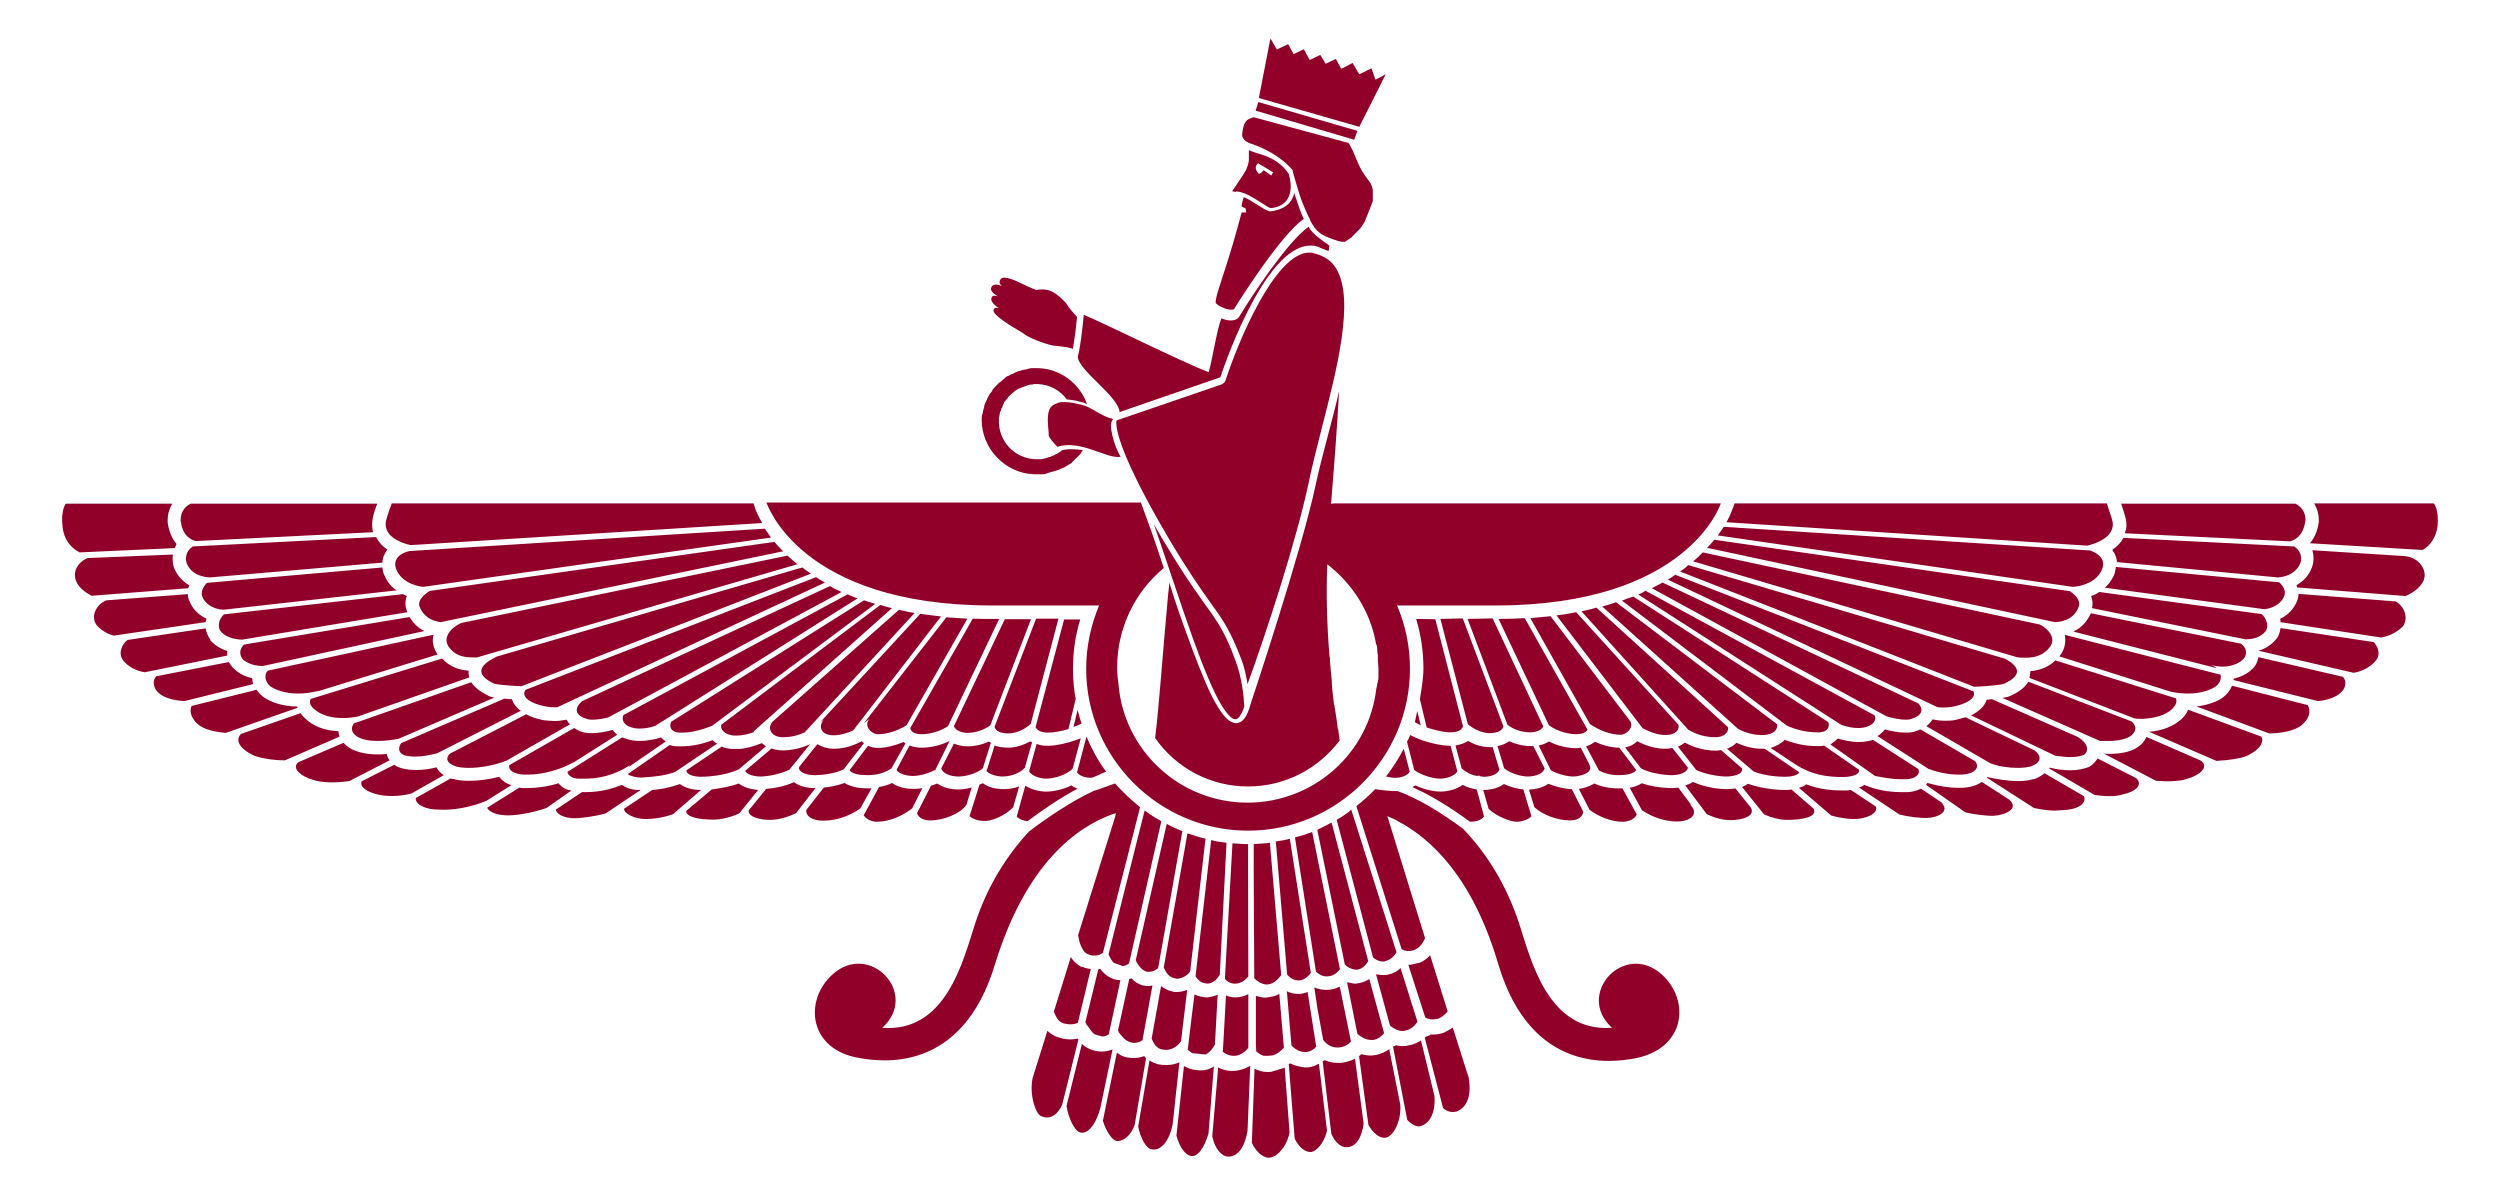 <svg xmlns="http://www.w3.org/2000/svg" xmlns:xlink="http://www.w3.org/1999/xlink" width="1500" viewBox="0 0 1125 540" height="720" preserveAspectRatio="xMidYMid meet"><defs><clipPath id="6a6f1a0e65"><path d="M 27 17.297 L 1098 17.297 L 1098 520.844 L 27 520.844 Z M 27 17.297 " clip-rule="nonzero"></path></clipPath></defs><g clip-path="url(#6a6f1a0e65)"><path fill="#910028" d="M 342.113 349.43 C 344.906 349.43 350.605 348.578 355.207 346.395 L 364.547 334.879 C 360.539 336.695 356.418 337.672 352.176 337.672 L 351.812 337.672 C 350.238 337.672 348.539 337.301 347.211 336.816 L 335.332 346.891 C 336.055 348.578 339.453 349.43 342.113 349.43 M 315.453 349.551 C 318.723 349.551 326.719 348.949 332.539 346.156 L 344.668 335.855 C 344.055 335.492 343.453 334.879 342.848 334.398 C 338.969 335.977 334.969 337.066 331.332 337.066 C 330.113 337.066 328.91 337.066 327.691 336.816 L 327.453 336.816 C 326.477 336.574 325.633 336.453 324.781 335.977 L 308.898 346.637 C 308.781 348.578 312.301 349.551 315.453 349.551 M 390.48 348.828 C 394.965 348.828 398.363 347.609 401.145 345.793 L 407.445 334.52 C 407.207 334.273 406.848 334.152 406.605 333.914 C 402.727 335.492 398.723 336.574 395.086 336.574 C 393.508 336.574 392.051 336.215 390.602 335.613 L 382.363 346.516 C 383.086 348.215 386.723 348.828 390.48 348.828 M 366.727 348.828 C 369.387 348.828 375.809 348.215 379.691 346.156 L 388.785 334.398 C 388.422 334.152 387.93 333.793 387.809 333.551 C 384.422 335.371 379.93 336.945 375.328 336.945 C 372.293 336.945 369.871 336.094 367.812 334.879 L 359.57 345.188 C 359.207 347.609 363.086 348.828 366.723 348.828 M 235.809 348.578 L 237.387 348.578 C 245.023 348.578 253.141 345.914 258.359 342.887 C 257.996 343.129 257.512 343.488 257.141 343.73 L 277.754 330.637 C 276.902 330.031 276.297 329.18 275.691 328.457 C 272.66 329.301 269.395 329.91 266.602 329.91 C 265.391 329.91 264.418 329.91 263.32 329.672 L 262.961 329.672 C 260.902 329.07 259.566 328.457 258.359 327.613 L 229.141 344.336 C 228.664 346.516 231.086 348.336 235.805 348.578 M 205.262 344.938 C 206.844 345.309 208.66 345.551 210.965 345.551 C 216.176 345.551 222.84 344.336 227.93 342.277 L 256.539 325.914 C 255.695 325.312 255.324 324.457 254.961 323.852 C 253.141 324.215 251.324 324.457 249.5 324.457 C 247.934 324.457 246.238 324.215 244.66 324.094 C 241.633 323.492 238.844 322.637 236.781 321.43 L 202.48 339.129 C 200.301 341.309 201.023 343.488 205.266 344.938 M 260.418 350.395 L 263.203 350.395 C 272.66 350.395 279.332 347.117 284.418 343.73 C 283.574 344.094 283.203 344.699 282.84 345.188 L 299.57 333.672 C 298.715 333.059 298.117 332.453 297.512 331.855 C 294.238 332.816 291.082 333.43 288.059 333.43 C 285.633 333.43 283.203 333.059 281.141 332.215 L 280.902 332.215 C 280.539 331.977 280.297 331.855 279.934 331.855 L 255.324 347.367 C 255.688 349.18 257.754 350.395 260.418 350.395 M 303.812 347.367 L 322.719 334.637 C 321.875 334.273 321.27 333.668 320.656 333.059 C 316.656 334.637 311.812 335.852 306.477 335.852 L 305.027 335.852 C 303.57 335.852 302.355 335.609 301.391 335.242 L 282.477 348.332 C 283.695 349.309 286.355 349.914 288.535 349.914 C 293.875 349.551 298.961 349.18 303.812 347.367 M 394.602 369.789 C 400.422 369.789 406.359 366.996 410.484 363.73 L 415.082 354.637 C 413.266 355.004 411.809 355.004 410.844 355.004 C 410 355.004 405.023 355.004 401.387 352.336 C 399.812 353.188 397.75 353.789 395.57 354.152 L 388.664 366.887 C 389.746 368.574 392.18 369.789 394.602 369.789 M 86.723 245.906 C 83.453 248.086 83.324 251.605 84.059 253.547 C 84.902 255.727 87.324 259.363 94.359 259.855 L 172.055 253.184 C 172.055 251.605 172.668 249.91 173.508 248.582 C 173.75 248.219 173.871 247.727 174.363 247.367 C 172.176 245.91 170.477 244.098 169.27 241.668 Z M 181.148 339.492 C 182.727 340.336 184.785 340.457 187.207 340.457 C 189.992 340.457 193.27 339.852 196.664 338.996 L 234.363 319.852 C 232.301 318.398 230.965 316.578 230.359 314.641 C 228.902 314.641 227.93 314.398 226.965 314.398 L 180.543 334.398 C 179.09 336.457 179.332 338.277 181.148 339.492 M 88.059 243.484 L 167.934 239.488 C 167.695 238.902 167.574 238.297 167.57 237.664 C 167.211 234.402 167.934 231.605 169.387 227.605 C 169.629 227.246 169.629 227.004 169.75 226.641 L 85.875 226.641 C 83.695 227.605 81.273 229.91 81.273 234.16 C 81.637 236.461 82.238 241.785 88.059 243.484 M 85.273 263.492 C 80.781 260.82 78.961 257.184 78.355 255.605 C 77.758 254.031 77.516 251.727 77.758 249.547 L 39.445 251.125 C 34.965 252.941 32.543 257.426 34.242 261.426 C 35.207 264.098 38.117 266.52 41.266 268.098 L 84.66 264.699 C 85.02 264.098 85.02 263.605 85.273 263.492 M 78.602 246.641 C 78.84 246.039 79.203 245.426 79.453 244.824 C 77.637 242.641 76.059 239.609 75.445 235.125 L 75.445 234.16 C 75.445 231.125 76.301 228.703 77.516 226.645 L 29.629 226.645 C 29.629 226.645 27.207 229.43 28.18 237.309 C 28.785 242.52 31.57 246.402 35.82 248.582 Z M 418.359 369.188 C 424.785 369.188 432.062 366.152 434.848 362.273 L 437.27 354.395 C 434.848 355.008 432.785 355.25 431.211 355.25 C 427.328 355.25 424.184 354.273 421.75 352.578 C 420.785 352.938 419.691 353.434 418.965 353.555 L 412.664 365.914 C 413.27 368.094 415.941 369.188 418.363 369.188 M 455.941 363.25 L 458.605 353.91 C 456.422 354.766 454 355.121 451.328 355.121 C 449.879 355.121 445.508 354.887 442.246 352.457 C 441.883 352.699 441.27 352.828 440.785 353.059 L 436.301 367.25 C 437.879 368.699 440.543 369.43 442.602 369.43 C 445.387 369.793 452.062 367.371 455.941 363.25 M 484.902 354.887 C 483.941 354.52 482.844 354.035 482.117 353.434 C 478.117 355.492 473.383 356.219 470.844 356.219 C 467.816 356.219 464.18 355.371 461.387 353.555 L 457.516 367.492 C 458.723 368.699 460.543 369.309 462.363 369.551 C 469.148 364.457 477.023 359.129 484.902 354.887 M 184.785 245.305 L 342.969 235.367 C 340.789 231.484 339.695 228.703 339.695 228.34 L 339.09 226.523 L 176.305 226.523 C 174.234 232.219 173.27 234.645 173.629 236.824 C 174.234 241.426 179.453 244.098 184.785 245.305 M 178.484 256.578 C 180.664 261.426 185.754 263.492 190.363 264.098 L 346.969 241.906 C 345.996 240.461 344.906 239.125 344.176 237.906 L 184.18 247.98 C 179.688 249.062 176.414 251.977 178.484 256.578 M 490.844 350.031 C 492.055 350.031 495.934 347.852 497.758 347.246 C 494.117 342.398 491.336 337.188 488.902 331.492 L 484.66 347.609 C 485.996 349.43 489.023 350.031 490.844 350.031 M 236.543 310.398 C 234.121 313.672 238.969 316.699 245.637 317.914 C 246.844 318.156 248.059 318.277 249.27 318.277 L 250.723 318.277 L 371.211 262.16 C 369.754 261.305 368.426 260.578 367.211 259.727 Z M 437.75 278.398 L 409.633 327.613 C 409.871 329.672 412.422 330.395 414.723 330.395 C 418.359 330.395 422.965 329.18 426.605 326.758 L 449.629 278.52 L 446.238 278.52 C 443.324 278.52 440.543 278.52 437.75 278.398 M 368.91 325.191 C 369.508 324.578 370.363 324.215 370.969 323.613 C 368.176 326.273 368.789 330.879 375.211 330.879 C 378.234 330.879 381.027 329.914 383.934 328.695 L 423.449 277.422 C 420.184 277.062 417.148 276.582 414.121 276.219 Z M 429.266 326.758 C 429.879 328.816 433.145 329.793 435.324 329.793 C 439.207 329.793 442.965 328.336 445.637 326.395 L 463.938 278.641 L 452.18 278.641 Z M 388.668 325.555 C 389.629 324.699 390.484 324.098 391.328 323.492 C 388.543 326.152 391.691 330.395 395.207 330.395 C 399.207 330.395 403.93 328.816 407.93 326.395 L 435.324 278.398 C 432.062 278.156 428.902 278.035 425.871 277.793 Z M 466 327.25 C 466.84 328.816 468.66 329.672 471.695 329.672 C 474.117 329.672 477.516 329.07 480.781 328.094 L 484.059 314.52 C 483.207 310.035 482.844 305.672 482.844 301.18 C 482.844 293.543 483.816 286.035 486.117 278.762 L 478.844 278.762 Z M 470.844 350.395 C 473.879 350.395 479.938 348.945 482.723 345.793 L 486.359 332.219 C 481.277 334.273 475.203 335.613 471.574 335.613 C 469.508 335.613 467.938 335.371 466.484 334.758 L 463.082 347.121 C 464.539 349.43 468.422 350.395 470.84 350.395 M 451.086 349.43 C 455.086 349.43 458.965 347.852 461.145 345.551 L 464.418 334.031 C 464.18 333.805 463.898 333.684 463.566 333.672 C 460.539 335.242 457.145 336.453 453.879 336.453 C 451.207 336.453 449.266 336.094 447.57 335.492 L 443.938 346.996 C 445.387 348.578 448.785 349.43 451.086 349.43 M 347.574 324.82 C 344.906 328.215 347.574 331.734 352.055 331.734 L 352.418 331.734 C 356.055 331.734 359.328 330.879 362.113 329.551 L 411.57 275.844 C 409.148 275.484 406.969 275.004 404.543 274.398 Z M 484.902 319.48 L 483.086 327.121 C 484.301 326.758 485.754 326.152 486.723 325.551 C 485.996 323.609 485.516 321.551 484.902 319.48 M 447.574 327 C 447.938 329.07 450.359 330.031 453.879 330.031 C 457.516 330.031 461.387 327.973 463.816 325.793 L 476.301 278.398 L 466.242 278.398 Z M 121.633 308.816 C 123.695 310.277 127.934 312.094 134.113 312.094 C 136.91 312.094 139.934 311.734 143.453 310.879 C 143.09 311.117 142.605 311.25 142.477 311.25 L 196.906 294.516 C 195.086 291.852 194.23 288.699 195.086 285.672 L 194.844 285.672 L 120.539 301.793 C 118.359 304.219 119.816 307.371 121.633 308.816 M 193.391 265.918 C 190.113 267.977 187.934 270.516 188.785 272.938 C 190.605 277.551 194.234 279.363 198.234 279.977 L 352.418 248.086 C 350.969 246.641 349.633 245.305 348.539 243.848 Z M 169.992 333.43 C 173.031 333.43 176.305 333.059 179.332 332.453 L 222.48 313.914 C 220.664 313.672 220.301 313.309 219.691 313.059 C 216.051 311.25 213.387 309.18 212.051 307 L 159.207 325.551 C 157.996 327.367 157.996 329.18 159.812 330.758 C 161.754 332.574 165.512 333.43 169.992 333.43 M 141.395 319.133 C 144.668 321.914 149.027 323.125 154.484 323.125 C 156.543 323.125 158.484 322.879 160.785 322.516 L 211.207 304.816 C 210.848 303.855 210.848 303 210.848 302.031 L 210.848 301.793 C 205.75 301.434 201.992 299.605 198.965 296.336 L 139.812 314.52 C 138.969 316.336 139.934 317.914 141.395 319.133 M 207.566 280.336 C 202.965 282.398 199.086 286.762 201.871 291 C 204.547 294.879 208.305 295.852 212.785 295.852 L 214.605 295.852 L 358.848 253.918 C 357.27 252.699 355.812 251.246 354.355 250.035 Z M 223.449 295.492 C 217.391 298.516 212.18 302.758 222.242 307.602 C 223.086 307.977 227.449 308.453 234.602 308.816 L 364.91 258.156 C 363.449 257.184 362.234 256.336 361.027 255.363 Z M 302 324.82 C 301.023 327.25 302 329.43 305.637 329.672 L 306.84 329.672 C 311.695 329.672 316.297 328.215 320.418 326.637 L 393.871 271.734 C 392.055 271.121 390.484 270.762 388.785 270.156 Z M 280.543 321.793 C 279.574 323.852 280.785 326.031 283.207 327 C 284.66 327.613 286.238 327.852 287.816 327.852 C 289.996 327.852 292.418 327.492 294.844 326.637 L 385.875 269.301 C 384.367 268.723 382.875 268.117 381.391 267.484 Z M 324.539 326.152 C 324.176 328.215 325.754 330.031 328.789 330.758 C 329.633 331.008 330.598 331.008 331.449 331.008 C 334.113 331.008 336.66 330.395 339.332 329.434 L 339.09 329.18 L 401.387 273.664 C 399.57 273.301 397.992 272.82 396.172 272.219 Z M 261.996 315.492 C 258.723 318.277 257.996 321.793 264.418 323.609 C 265.023 323.852 265.879 323.852 266.602 323.852 C 268.66 323.852 271.203 323.488 273.637 322.879 L 378.727 266.398 C 376.906 265.543 375.09 264.82 373.512 263.727 Z M 92.902 278.398 C 89.023 276.582 86.602 273.793 85.395 270.762 C 84.781 269.785 84.543 268.578 84.543 267.363 L 47.816 270.156 C 43.324 271.969 40.539 277.422 43.566 281.426 C 45.75 283.844 48.422 285.305 51.203 286.035 L 92.418 279.977 C 92.781 279.363 92.781 279 92.902 278.398 M 1026.242 282.641 C 1026 284.457 1025.391 286.277 1024.422 287.492 L 1024.172 287.723 L 1023.941 287.973 C 1021.871 290.398 1019.332 291.973 1016.305 292.82 L 1059.086 302.758 C 1063.086 302.156 1066.602 300.094 1068.781 297.676 C 1071.457 294.879 1070.359 291.363 1068.18 288.941 Z M 806.125 355.25 C 805.27 355.488 804.297 355.488 803.328 355.488 C 801.27 355.488 793.633 355.25 786.605 352.699 C 785.75 353.312 785.031 353.672 783.934 354.152 L 793.875 366.516 C 797.512 368.09 801.148 368.945 804.184 368.945 C 811.449 368.945 818.121 367.492 816.062 363.852 Z M 864.422 354.887 C 862.844 355.73 860.785 356.336 858.605 356.457 L 855.324 356.457 C 848.664 356.457 843.207 355.008 838.965 353.191 C 838.125 353.789 837.391 354.152 836.543 354.395 L 854.727 366.516 C 859.574 367.73 864.422 368.09 866.48 368.09 C 872.781 368.09 877.629 364.707 873.508 361.188 C 874.117 361.43 874.48 361.793 875.086 362.031 Z M 832.906 355.488 C 831.699 355.73 830.727 355.73 830.113 355.73 C 824.906 355.73 818.969 355.367 812.789 352.938 C 811.934 353.789 810.727 354.152 809.512 354.516 L 824.062 366.996 C 828.301 368.211 832.301 368.574 834.363 368.574 C 840.062 368.574 845.52 365.789 844.062 362.887 Z M 786.969 362.273 L 780.91 354.766 C 779.09 355.121 777.512 355.121 776.668 355.121 C 774.246 355.121 767.574 354.516 761.754 351.852 C 760.789 352.699 759.574 353.059 758.355 353.43 L 768.055 366.395 C 771.449 367.969 775.086 369.066 778.73 369.066 C 783.934 369.066 792.305 366.996 786.242 361.551 C 786.363 361.91 786.727 362.031 786.969 362.273 M 639.449 468.219 C 637.879 469.184 636.059 470.035 634 470.398 C 633.027 470.641 632.18 470.762 631.324 470.762 L 630.848 470.762 C 629.992 470.762 629.266 470.52 628.184 470.398 C 627.941 470.398 627.941 470.398 627.809 470.641 L 626.848 470.883 L 633.266 503.977 C 635.324 506.156 637.758 507.254 639.086 506.762 C 642.723 505.914 646.117 501.672 645.508 493.184 Z M 891.816 351.855 C 889.637 353.434 886.719 354.273 883.336 354.516 L 881.273 354.516 C 876.781 354.516 871.938 353.676 867.332 352.336 C 867.086 352.578 866.965 352.938 866.723 353.191 L 884.418 365.551 C 889.504 366.77 894.48 367.129 896.902 367.129 C 902.723 366.766 908.66 363.855 904.18 359.855 Z M 653.75 462.398 C 652.539 463.246 651.328 463.977 650.117 464.461 L 649.871 464.703 L 649.758 464.703 C 648.18 465.305 646.48 465.547 644.906 465.547 L 643.578 465.547 L 643.578 465.785 L 642 466.398 L 641.75 466.398 C 641.52 466.641 641.387 466.762 641.148 467.004 L 649.387 498.641 C 651.207 500.219 653.266 500.82 655.699 500.098 C 659.938 498.277 662.363 493.422 660.902 484.941 Z M 761.27 362.516 L 755.211 354.395 C 753.992 354.637 753.031 354.637 752.176 354.637 C 751.812 354.637 744.898 354.637 738.848 352.457 C 737.391 353.43 735.574 354.031 733.391 354.516 L 738.848 364.574 C 743.691 367.848 749.391 369.668 754.598 369.668 C 761.633 369.668 764.547 365.672 760.426 362.031 C 760.535 361.91 760.91 362.273 761.27 362.516 M 747.812 438.52 C 731.09 423.367 708.66 447.246 725.395 462.52 C 696.539 464.578 689.031 432.219 683.578 415.488 C 677.875 398.152 668.902 383.852 658.363 372.938 C 649.023 366.031 638.363 359.367 628.902 355.973 L 627.941 355.973 C 626.727 355.973 621.871 355.73 618.844 355.117 C 616.18 357.91 613.391 360.332 610.363 362.758 L 630.727 427.121 C 631.699 427.727 632.785 427.969 634 427.969 C 634.844 427.969 635.578 427.727 636.18 427.605 C 638.602 426.641 640.18 424.82 641.27 422.152 L 624.305 367.25 C 625.758 367.848 626.969 368.453 628.301 369.066 C 628.543 369.066 628.664 369.309 628.664 369.309 C 644.18 377.43 662.719 394.887 674.238 433.906 C 689.152 483.973 726.234 477.914 735.332 476.336 C 758.355 472.219 760.91 450.398 747.812 438.52 M 984.668 319.367 C 984.055 320.82 983.086 322.395 981.629 323.609 C 977.992 326.879 973.148 328.816 967.09 329.301 L 997.391 342.395 C 1003.086 342.156 1008.664 341.18 1010.965 340.215 C 1015.449 338.152 1019.207 334.758 1017.629 331.492 Z M 1078.117 270.641 L 1034.359 267.242 C 1034.359 268.457 1034 269.664 1033.508 270.879 C 1032.301 273.664 1029.879 276.699 1026 278.52 C 1026.242 278.879 1026.242 279.48 1026.242 279.977 L 1071.453 286.879 C 1074.844 286.277 1078.359 284.82 1081.387 281.785 C 1083.934 277.793 1081.879 272.938 1078.117 270.641 M 1082.359 250.277 L 1082.719 250.277 L 1040.543 247.605 C 1041.387 250.398 1041.145 253.422 1040.301 255.48 C 1039.688 257.062 1038.117 260.699 1033.391 263.363 C 1033.637 263.727 1033.637 263.969 1033.637 264.336 L 1082.48 268.219 C 1086.355 266.637 1089.383 263.969 1090.598 261.305 C 1092.539 256.578 1088.539 250.883 1082.359 250.277 M 414.723 336.453 C 412.664 336.453 410.848 336.094 409.27 335.492 L 403.453 346.395 C 404.422 348.457 408.543 349.18 410.965 349.18 C 413.391 349.18 417.629 348.215 420.906 346.395 L 427.328 333.43 C 423.207 335.492 418.602 336.453 414.723 336.453 M 102.242 292.941 C 99.203 291.977 96.539 290.277 94.602 288.094 L 94.602 287.605 L 94.359 287.363 C 93.395 285.914 92.781 284.336 92.539 282.762 L 57.387 287.977 C 54.602 290.156 52.906 294.395 55.816 297.676 C 58 300.098 61.266 301.914 65.145 302.52 L 102.242 295 Z M 1016.305 295.727 C 1015.93 297.797 1015.09 299.605 1013.629 300.938 C 1012.426 302.156 1009.75 304.34 1005.148 305.422 L 1005.148 306.035 L 1043.09 315.492 C 1047.332 315.121 1051.203 313.672 1053.148 311.855 C 1055.574 309.793 1056.18 306.762 1054.363 304.578 Z M 920.059 347.973 C 918.84 348.949 917.395 349.793 915.453 350.637 L 914.961 350.637 C 912.902 351.246 910.48 351.492 907.934 351.492 C 903.695 351.492 898.602 350.637 894.238 349.672 C 894.238 349.672 894.238 349.914 893.996 349.914 L 915.332 363.613 C 919.816 364.574 924.059 365.066 927.453 364.574 C 934.359 364.574 939.215 361.91 937.754 358.273 Z M 990.113 342.156 L 965.875 331.613 C 965.27 333.059 964.426 334.273 963.211 335.242 C 960.176 338.035 955.332 339.25 948.902 339.25 C 948.059 339.25 947.332 339.25 946.488 338.996 L 970.238 351.367 C 975.332 351.73 980.789 351.73 984.426 350.395 C 989.754 348.945 994.609 344.938 990.117 342.156 M 943.938 341.309 C 943.094 342.52 942.121 343.73 940.902 344.578 L 940.547 344.82 L 940.176 345.066 C 937.758 346.035 934.965 346.637 931.699 346.637 C 928.914 346.637 925.633 346.277 922.359 345.43 C 922.359 345.672 922.117 345.672 922.117 345.793 L 942.477 357.668 C 947.332 358.516 952.43 358.516 955.453 357.43 C 960.297 356.457 964.781 353.43 961.273 350.152 Z M 625.145 472.098 C 623.328 473.555 621.266 474.277 619.086 474.762 C 618.48 474.762 617.629 475.004 617.027 475.004 L 616.785 475.004 C 615.57 475.004 614.121 474.762 612.543 474.398 C 612.172 474.762 611.938 475.004 611.566 475.246 L 615.809 506.277 C 617.879 509.914 620.902 512.336 623.449 511.973 C 627.328 511.375 630.727 503.855 630.121 497.059 Z M 1004.422 308.578 C 1003.57 310.641 1002.352 312.215 1000.543 313.672 C 997.75 315.852 993.266 317.305 988.414 317.914 L 1021.145 330.031 C 1026.605 330.031 1033.027 328.816 1036.051 326.035 C 1039.086 323.363 1040.059 319.973 1038.48 317.305 Z M 1095.211 226.523 L 1041.387 226.523 C 1042.602 228.582 1043.449 231.008 1043.449 234.027 L 1043.449 235 C 1042.844 239.242 1041.387 242.277 1039.449 244.461 L 1090.238 247.488 C 1093.875 245.305 1096.301 241.426 1096.902 236.824 C 1097.633 229.305 1095.211 226.523 1095.211 226.523 M 279.816 353.191 C 275.332 355.008 270.121 356.457 263.457 356.457 L 261.875 356.457 L 250.121 364.332 C 250.48 366.516 254.117 368.211 258.602 368.211 C 260.781 368.211 266.844 367.613 272.539 366.035 L 288.297 355.488 C 286.359 355.609 282.602 355.25 279.816 353.191 M 251.328 352.457 C 246.723 353.91 241.879 354.637 237.387 354.637 L 235.328 354.637 C 234.723 354.637 234.359 354.637 233.758 354.395 L 219.207 363.492 C 220.18 365.551 223.816 366.766 227.691 366.887 C 231.086 367.129 238.965 366.035 245.879 363.613 L 257.145 355.73 C 254.723 355.488 252.785 354.273 251.328 352.457 M 332.418 352.578 C 328.176 354.152 323.57 354.766 320.297 355.25 L 308.781 364.938 C 308.781 367.73 314.602 368.824 321.148 368.824 C 324.418 368.824 328.66 367.852 332.66 366.035 L 341.152 355.488 C 338.727 355.25 335.09 354.637 332.418 352.578 M 315.453 355.488 C 311.453 355.488 308.18 354.516 305.996 352.828 C 301.516 354.395 297.266 355.25 293.516 355.488 L 280.785 363.969 C 281.02 366.395 285.875 368.574 290.723 368.574 C 292.902 368.574 297.758 368.211 302.84 366.395 Z M 173.992 339.25 C 172.547 339.492 171.328 339.492 170.113 339.492 C 163.691 339.492 158.848 338.035 155.812 335.492 C 155.41 335.082 155.008 334.676 154.598 334.273 L 134.234 343.008 C 130.969 345.793 135.691 349.43 140.668 350.879 C 144.91 352.336 151.332 352.336 157.148 351.492 L 175.328 342.156 C 174.605 341.309 174.234 340.336 173.992 339.25 M 133.754 317.918 C 127.453 317.918 121.875 316.098 118.238 313.434 C 117.02 312.578 116.18 311.363 115.453 310.398 L 86.238 317.676 C 85.02 320.094 86.238 323.363 88.898 325.797 C 91.574 328.219 96.781 329.434 101.633 329.793 L 133.875 318.516 C 133.875 318.277 133.754 318.156 133.754 317.918 M 602.605 478.281 L 601.508 478.281 C 599.941 478.281 598.113 477.918 596.062 477.062 C 595.812 477.305 595.449 477.426 595.211 477.668 L 599.09 510.156 C 600.664 514.039 603.57 516.457 606 516.215 C 610.484 516.215 612.906 511.375 613.629 505.555 L 609.754 476.457 C 607.57 477.426 605.148 478.281 602.605 478.281 M 152.293 329.07 C 145.996 328.695 141.031 326.879 137.391 323.363 C 136.539 322.516 135.812 321.793 135.211 320.941 L 108.418 330.277 C 105.145 333.672 109.273 337.793 114.234 339.973 C 116.422 340.945 122.359 342.156 128.176 342.156 L 152.785 331.492 C 152.656 330.758 152.293 330.035 152.293 329.07 M 366.727 354.637 C 364.668 354.637 360.418 354.395 357.27 351.973 C 352.785 354.031 347.934 354.766 344.777 355.008 L 336.91 364.707 C 336.539 367.73 342.355 368.945 346.355 368.945 C 350.359 368.945 354.477 367.73 358.234 365.91 L 366.969 354.637 Z M 196.426 345.309 C 193.027 346.156 189.992 346.516 187.086 346.516 C 183.809 346.516 180.785 345.914 178.605 344.938 L 178.242 344.699 L 177.875 344.457 C 177.629 344.457 177.629 344.215 177.512 344.094 L 162.727 351.609 C 161.754 354.273 165.512 356.457 169.629 357.43 C 173.031 358.395 179.57 358.637 185.148 357.07 L 199.691 348.828 C 197.992 347.73 197.027 346.516 196.426 345.309 M 224.664 349.551 C 220.059 350.758 215.207 351.367 210.969 351.367 C 208.305 351.367 205.871 351.125 203.93 350.516 L 203.449 350.516 C 203.207 350.516 203.086 350.273 202.848 350.273 L 187.086 359.129 C 186.848 362.152 191.57 364.332 197.629 364.332 C 203.449 364.707 211.809 363.371 218.965 360.332 L 230.121 353.312 C 227.691 352.578 225.871 351.246 224.664 349.551 M 554.477 481.918 L 554.234 481.918 C 552.055 481.918 549.996 481.305 548.176 480.336 L 545.512 511.375 C 546.715 517.184 549.996 520.457 552.539 520.457 C 557.633 520.699 560.418 515 561.391 508.699 L 562.605 479.617 C 560.176 481.062 557.391 481.914 554.477 481.914 M 588.789 480.336 L 587.207 480.336 C 584.785 480.094 582.605 479.492 580.543 478.52 C 580.297 478.762 580.176 478.762 579.934 478.883 L 582.609 512.336 C 584.426 516.336 587.449 518.637 590.121 518.395 C 591.934 518.152 595.812 515 597.148 508.699 L 593.508 478.641 C 592.055 479.492 590.605 480.094 588.789 480.336 M 572.543 482.156 C 571.934 482.398 571.332 482.398 570.727 482.398 L 570.242 482.398 C 568.172 482.398 566.363 481.793 564.535 480.941 L 563.332 514.277 C 565.512 519.129 569.391 521.312 571.211 520.941 C 573.875 520.941 578.727 517.062 580.297 509.672 L 578.117 480.457 C 576.184 481.062 574.355 481.676 572.543 482.156 M 540.418 481.676 L 539.938 481.676 C 538.969 481.676 537.875 481.426 536.91 481.305 L 536.539 481.305 L 536.789 481.305 C 535.211 480.941 533.996 480.336 532.777 479.738 L 529.395 511 C 530.848 516.457 533.633 519.852 535.695 520.098 C 538.969 521.07 541.996 516.215 543.812 510.156 L 546.238 479.844 C 544.66 481.062 542.602 481.676 540.418 481.676 M 484.902 467.363 C 483.941 467.613 482.723 467.734 481.637 467.734 C 479.578 467.734 477.637 467.367 475.578 466.52 L 475.207 466.52 C 473.641 465.676 472.422 464.945 471.324 463.855 L 464.664 485.184 C 463.082 493.062 466.242 501.543 468.543 502.277 C 471.816 503.734 475.449 502.641 477.996 497.059 L 485.266 467.855 C 485.395 467.855 485.145 467.613 484.902 467.363 M 501.273 366.152 C 501.637 366.152 501.879 366.152 502.238 365.914 L 501.879 367.129 L 501.879 367.371 L 485.145 420.82 C 485.395 422.402 485.754 424.102 486.359 425.426 C 487.215 427.242 487.816 428.703 489.637 429.43 C 490.48 429.789 491.457 430.039 492.297 430.039 L 492.297 429.789 L 492.66 430.039 C 494.117 430.039 495.336 429.43 496.297 428.824 L 513.031 363.25 C 509.02 359.973 505.141 356.336 501.758 352.578 C 498.719 353.551 494.719 355.25 492.297 355.852 C 482.359 360.453 471.695 367.613 463.082 374.156 C 453.145 384.816 444.301 398.766 438.844 415.488 C 433.387 432.219 425.871 464.703 397.027 462.52 C 413.988 447.125 391.328 423.367 374.605 438.52 C 361.512 450.398 364.055 472.461 386.723 476.098 C 395.812 477.664 432.902 483.727 447.816 433.672 C 461.758 388.574 484.539 371.973 501.273 366.152 M 530.719 478.035 C 528.902 478.883 527.09 479.242 525.031 479.242 L 524.66 479.242 C 523.812 479.242 522.852 479.242 521.996 479.004 L 521.512 479.004 C 519.934 478.641 518.48 478.035 517.27 477.184 L 512.18 506.883 C 513.152 512.094 515.816 516.941 518.238 517.184 C 522.117 518.035 526.117 513.914 527.695 505.914 Z M 387.086 363.852 L 392.184 354.766 L 390.602 354.766 C 385.992 354.766 382.484 353.91 380.055 352.336 C 376.785 353.551 373.391 354.152 370.727 354.395 L 362.848 364.453 C 362.488 367.129 365.273 369.309 370.484 369.309 C 376.176 369.309 381.996 367.371 387.086 363.852 M 514.844 475.246 C 513.27 475.859 511.816 476.098 510.238 476.098 C 509.391 476.098 508.66 476.098 507.574 475.859 L 507.09 475.859 C 505.273 475.488 503.816 474.641 502.598 473.676 L 496.297 504.336 C 497.758 509.191 500.539 513.062 502.355 513.426 C 504.422 513.797 508.422 512.215 510.602 506.156 L 515.695 476.34 C 515.453 475.738 515.211 475.488 514.844 475.246 M 500.66 472.219 C 499.203 472.82 497.637 473.184 496.059 473.184 L 495.574 473.184 C 493.996 473.184 492.297 472.82 490.723 472.219 C 489.145 471.617 487.938 470.762 486.844 469.797 L 479.938 497.664 C 480.781 503.496 483.816 508.82 485.633 509.434 C 490.117 511.496 494.719 503.004 495.695 495.734 C 495.695 496.098 495.453 496.703 495.453 497.184 Z M 113.516 305.18 C 108.902 304.219 106.234 301.914 105.031 300.703 C 104.176 299.855 103.574 298.879 102.961 297.918 L 70.242 304.34 C 68.418 306.52 69.023 309.793 71.445 311.855 C 73.637 313.914 78.121 315.242 82.965 315.492 L 113.875 307.855 C 113.754 307 113.516 306.156 113.516 305.18 M 730.234 369.793 C 732.91 369.793 735.695 368.574 736.547 366.516 L 730.113 354.766 L 728.055 354.766 C 723.57 354.766 720.176 353.789 717.391 352.578 C 715.199 354.031 712.297 354.766 710.48 355.008 L 715.332 364.453 C 719.328 367.371 724.789 369.793 730.234 369.793 M 736.293 346.516 L 728.66 336.453 C 725.27 336.453 721.391 335.492 717.754 333.793 C 716.539 334.758 715.09 335.371 713.754 335.855 L 719.57 346.758 C 721.996 347.973 724.789 348.828 728.418 348.828 C 731.812 348.828 735.332 348.215 736.293 346.516 M 752.297 348.828 C 755.691 348.828 759.328 347.609 759.57 345.43 L 752.539 336.578 C 751.57 336.816 750.488 336.945 749.27 336.945 C 744.664 336.945 740.176 335.371 736.777 333.551 C 735.332 335.008 733.391 335.977 731.332 336.336 L 738.355 345.672 C 742.117 347.973 749.391 348.824 752.297 348.824 M 1027.809 268.34 C 1028.664 266.758 1028.059 264.098 1025.629 262.035 L 952.176 255.125 C 951.934 256.336 951.812 257.789 951.211 259 C 950.234 261.184 948.789 263 947.207 264.461 L 1019.086 274.156 C 1023.82 273.543 1026.965 270.879 1027.809 268.34 M 803.324 349.551 C 806.121 349.551 809.027 348.945 809.629 347.488 L 794.113 336.945 L 792.906 336.945 C 789.023 336.945 785.27 335.977 781.391 334.273 C 780.184 335.492 778.727 336.332 777.148 336.945 L 789.266 347.246 C 794.363 349.18 800.414 349.551 803.324 349.551 M 636.664 324.941 C 637.508 325.312 638.242 325.914 639.324 326.395 L 637.758 319.973 C 637.023 323.129 636.664 325.422 636.664 324.941 M 706.598 369.188 C 709.391 369.188 712.297 367.969 712.418 365.188 L 707.332 355.121 C 704.898 355.121 700.66 354.273 696.781 352.699 C 694.598 354.273 691.57 355.121 688.055 355.367 L 690.48 363.25 C 693.996 366.516 700.539 369.188 706.598 369.188 M 661.516 369.793 C 663.938 369.793 666.598 369.188 667.816 367.371 L 664.539 355.25 C 662.359 354.887 660.055 354.273 658.238 353.191 C 655.207 355.367 651.207 356.215 648.18 356.215 C 645.504 356.215 640.902 355.367 636.902 353.43 C 636.543 353.672 636.059 353.789 635.695 354.273 C 644.301 358.031 653.395 363.852 661.516 369.793 C 661.023 369.551 661.266 369.793 661.516 369.793 M 682.48 369.793 C 684.66 369.793 687.578 368.945 689.152 367.371 L 685.504 355.25 C 683.09 355.008 679.816 354.273 676.781 352.828 C 673.395 355.25 669.145 355.488 667.688 355.488 L 667.453 355.488 L 669.879 363.969 C 673.516 367.492 679.816 369.793 682.48 369.793 M 948.785 333.43 C 953.27 333.43 957.27 332.574 959.332 330.758 C 961.512 328.695 961.391 326.758 959.332 324.699 L 912.781 306.762 C 911.332 309.18 908.781 311.25 904.91 313.062 C 904.297 313.312 903.695 313.672 901.02 314.035 L 945.027 333.43 Z M 997.148 308.82 C 998.605 307.855 999.809 305.543 999.207 303.613 L 929.152 285.676 C 929.754 288.699 929.152 291.977 927.332 294.52 C 927.09 294.758 926.961 295.121 926.727 295.371 L 976.785 311.25 C 979.57 311.855 982.242 312.094 984.668 312.094 C 990.727 312.094 995.211 310.277 997.148 308.82 M 977.391 319.133 C 978.844 317.672 979.812 316.094 979.207 314.277 L 924.91 297.18 C 922.113 299.977 918.234 301.664 913.633 302.035 L 913.633 302.277 C 913.633 303.242 913.391 304.098 913.266 305.059 L 960.414 323.242 C 961.633 323.492 963.09 323.492 964.305 323.492 C 969.754 323.129 974.352 321.914 977.391 319.133 M 1009.508 296.578 C 1010.965 295.121 1011.57 292.098 1008.547 289.676 L 940.898 275.977 C 939.453 279.004 937.27 282.277 933.027 284.215 L 997.633 300.699 C 996.785 300.098 995.812 299.484 994.355 299.121 C 996.543 299.734 998.605 299.977 1000.18 299.977 C 1005.027 299.977 1008.297 297.918 1009.508 296.578 M 1019.566 283.973 C 1020.785 282.398 1020.543 278.883 1017.75 276.34 L 944.66 266.398 C 943.453 267.242 942.238 267.855 941.023 268.219 C 941.633 270.035 941.875 271.855 941.391 273.664 L 1010.602 287.727 C 1014.969 287.605 1017.75 286.277 1019.566 283.973 M 931.574 340.699 C 933.996 340.699 936.055 340.336 937.633 339.734 C 940.418 337.914 939.453 334.277 934.961 331.613 L 896.422 314.641 C 895.574 314.641 894.84 314.879 893.996 314.879 C 893.152 317.672 890.723 320.094 886.961 321.914 L 924.91 340.094 C 927.332 340.336 929.633 340.699 931.574 340.699 M 855.566 350.637 L 858.363 350.637 C 861.758 350.395 864.422 348.457 863.207 346.035 L 842.844 332.938 C 840.785 333.551 838.844 333.914 836.422 333.914 C 833.387 333.914 830.363 333.309 826.969 332.34 C 826.121 333.309 824.906 334.156 823.688 335.008 L 843.812 349.184 C 847.086 349.793 850.844 350.637 855.566 350.637 M 881.395 348.578 L 882.961 348.578 C 888.781 348.215 891.09 345.309 888.781 342.52 L 864.18 328.219 C 863.207 328.578 862.121 329.07 860.906 329.434 L 860.543 329.434 C 859.574 329.672 858.363 329.672 857.266 329.672 C 854.484 329.672 851.207 329.07 848.184 328.219 C 847.328 329.434 846.121 330.398 844.902 331.25 L 867.695 345.914 C 872.059 347.609 876.902 348.578 881.395 348.578 M 836.543 346.395 L 820.781 335.492 C 820.184 335.734 819.57 335.734 818.727 335.734 L 817.266 335.734 C 812.062 335.734 807.328 334.52 803.086 332.938 C 801.633 334.52 799.449 335.734 796.785 336.578 L 808.305 344.215 C 815.328 348.699 822.242 349.676 829.629 349.676 C 833.148 349.551 837.148 348.578 836.543 346.395 M 637.27 278.52 C 639.457 285.832 640.551 293.305 640.543 300.941 C 640.543 304.941 639.688 310.035 638.965 314.641 L 642 327.371 C 645.629 328.578 649.871 329.551 652.66 329.551 C 655.941 329.551 657.758 328.578 658.363 326.879 L 645.875 278.641 Z M 908.055 345.551 C 910.117 345.551 912.055 345.309 913.754 344.941 C 918.598 343.133 918.973 340.457 915.574 337.672 L 884.422 322.758 C 882.961 323.129 881.637 323.613 879.938 323.977 C 878.359 324.336 876.66 324.336 875.086 324.336 C 873.277 324.336 871.453 324.094 869.625 323.734 C 869.023 324.699 868.18 325.797 866.844 326.758 L 895.695 343.488 C 899.574 344.941 903.938 345.551 908.055 345.551 M 776.664 349.434 C 779.934 349.434 784.547 348.457 783.934 345.793 L 774.484 337.551 C 773.875 337.551 773.27 337.793 772.664 337.793 L 772.301 337.793 C 767.453 337.793 762.605 336.578 758.113 334.156 C 757.27 335.008 756.297 335.371 755.086 335.977 L 763.332 346.516 C 767.809 348.578 773.875 349.434 776.664 349.434 M 756.055 257.184 L 888.422 309.062 C 896.059 308.699 901.152 308.098 901.996 307.602 C 911.094 303.363 907.695 299.371 902.359 296.461 L 759.691 254.281 C 758.727 255.363 757.512 256.219 756.055 257.184 M 750.488 260.824 L 871.691 318.156 C 872.664 318.398 873.875 318.398 874.965 318.398 C 876.18 318.398 877.395 318.156 878.602 318.035 C 884.902 316.82 889.504 314.156 888.059 311.117 L 753.871 258.641 C 752.91 259.363 751.691 260.219 750.488 260.82 M 743.332 264.699 L 849.023 322.395 C 852.062 323.242 855.082 323.852 857.516 323.852 C 858.363 323.852 859.082 323.852 859.695 323.613 C 865.387 322.035 865.516 319.133 863.336 316.578 L 748.176 262.16 C 746.598 263 745.027 263.848 743.332 264.699 M 935.453 272.938 C 936.297 270.52 934.48 268.098 931.453 266.039 L 771.449 242.883 C 770.484 244.098 769.391 245.305 768.176 246.52 L 924.777 279.977 C 929.391 279.734 933.633 277.906 935.453 272.941 M 956.789 237.785 C 956.535 238.641 956.426 239.246 956.176 239.969 L 1030.602 243.609 C 1036.422 241.785 1037.027 236.34 1037.508 234.16 C 1037.508 229.91 1035.086 227.727 1032.906 226.645 L 954.477 226.645 C 954.727 227.008 954.727 227.484 954.84 227.605 C 956.176 231.73 957.27 234.645 956.789 237.789 M 951.211 248.465 C 952.055 249.91 952.426 251.246 952.668 252.945 L 1025.148 259.855 C 1031.82 259.246 1034.242 255.605 1035.086 253.547 C 1035.93 251.488 1035.699 248.09 1032.422 245.91 L 955.574 242.043 C 954.355 244.223 952.777 245.91 950.719 247.246 C 950.598 247.73 950.719 248.09 951.211 248.465 M 737.148 267.488 L 828.543 326.156 C 831.207 327.121 833.758 327.613 836.18 327.613 C 837.75 327.613 839.449 327.371 840.785 326.762 C 843.207 325.797 844.422 323.977 843.578 321.918 L 740.418 265.797 C 739.574 266.52 738.48 267.125 737.148 267.488 M 623.699 349.434 C 625.266 349.797 626.723 350.035 627.941 350.035 C 629.992 350.035 633.391 349.184 634.363 347.25 L 631.699 336.949 C 629.387 341.312 626.727 345.555 623.699 349.434 M 647.941 350.395 C 650.602 350.395 654.359 349.434 655.809 347.121 L 652.781 335.613 C 648.18 335.613 640.059 333.793 634.605 330.762 C 634.242 331.734 633.75 332.82 633.148 333.793 L 636.422 346.516 C 639.688 348.949 645.145 350.395 647.941 350.395 M 761.871 252.578 L 907.574 295.723 C 909.023 295.973 910.359 295.973 911.578 295.973 C 916.055 295.973 919.695 294.758 922.477 291.121 C 925.273 287.238 922.113 283.242 917.996 281.062 L 766.234 248.582 C 764.906 249.906 763.574 251.367 761.875 252.578 M 700.422 276.938 L 739.211 327.73 C 742.238 329.301 745.875 330.758 749.516 330.758 C 754.113 330.758 755.816 328.336 755.332 326.152 L 709.266 275.484 C 706.48 276.098 703.453 276.582 700.422 276.938 M 729.875 270.277 L 804.062 326.516 C 808.055 328.336 812.785 329.551 817.629 329.551 L 818.844 329.551 C 822.484 329.301 823.449 327.121 822.727 324.941 L 734.969 268.461 C 733.02 269.062 731.453 269.664 729.875 270.277 M 660.422 278.52 L 678.359 326.152 C 681.023 328.215 684.781 329.551 688.66 329.551 C 690.84 329.551 693.758 328.695 694.48 326.879 L 671.695 278.277 Z M 431.328 349.43 C 434 349.43 438.961 348.453 442.242 345.793 L 445.879 334.273 C 445.637 334.031 445.504 333.91 445.027 333.672 C 442 335.121 438.605 335.852 435.324 335.852 C 433.508 335.852 431.328 335.492 429.266 334.637 L 423.57 345.793 C 424.184 347.973 427.449 349.43 431.328 349.43 M 711.332 336.453 C 710.723 336.453 710.117 336.695 709.512 336.695 C 705.633 336.695 701.031 335.734 697.031 333.672 C 695.574 334.637 694 335.121 692.422 335.492 L 697.879 346.633 C 701.141 348.453 705.512 349.43 707.816 349.43 C 711.211 349.43 717.516 347.609 715.094 343.973 L 715.336 344.211 Z M 687.457 349.43 C 691.336 349.43 694.48 347.973 695.09 345.793 L 689.996 335.734 L 688.781 335.734 C 685.395 335.734 682.117 334.879 679.086 333.551 C 677.875 334.516 676.059 335.371 673.875 335.734 L 676.902 345.793 C 680.18 348.336 685.023 349.43 687.457 349.43 M 711.695 275.121 L 759.695 328.336 C 761.52 329.449 763.461 330.293 765.52 330.867 C 767.578 331.445 769.676 331.734 771.812 331.734 L 772.176 331.734 C 775.57 331.734 777.992 329.668 777.633 327.25 L 718.359 273.422 C 716.176 274.156 714.117 274.52 711.695 275.121 M 674.359 278.52 L 697.031 326.395 C 700.91 329.18 705.875 330.395 709.512 330.395 C 711.332 330.395 713.754 329.789 714.359 328.336 L 686.121 278.156 C 682.48 278.398 678.359 278.52 674.359 278.52 M 721.031 272.938 L 782.113 327.973 C 785.508 329.789 789.145 330.758 792.785 330.758 C 793.633 330.758 794.605 330.758 795.453 330.516 C 798.727 329.91 800.055 327.852 799.691 325.91 L 727.211 271 C 725.273 271.734 723.211 272.34 721.031 272.938 M 688.66 278.156 L 715.453 325.793 C 719.453 328.578 724.789 330.637 729.152 330.637 C 732.18 330.637 735.211 327.25 733.633 324.578 L 733.27 324.215 C 733.27 323.973 733.02 323.973 733.02 323.852 C 733.02 323.852 733.27 323.852 733.27 324.094 L 697.758 277.301 C 694.719 277.551 691.695 277.906 688.66 278.156 M 648.184 278.52 L 660.543 325.91 C 662.965 327.973 666.844 329.91 670.238 329.91 C 673.629 329.91 675.938 328.938 676.543 326.879 L 658.242 278.277 Z M 670.359 336.211 C 667.086 336.211 663.695 335.242 660.664 333.43 C 659.203 334.395 657.387 335.008 654.969 335.492 L 657.758 345.793 C 659.566 347.367 662 348.828 664.785 349.18 L 665.625 348.945 L 665.879 349.309 C 666.48 349.309 667.086 349.551 667.688 349.551 C 670.359 349.551 673.996 348.699 674.723 346.277 L 671.695 336.211 Z M 601.512 368.945 L 617.883 430.879 C 619.328 432.098 620.906 432.703 622.363 432.703 C 622.727 432.703 623.207 432.703 623.328 432.461 C 625.391 432.098 627.211 430.645 628.422 428.461 L 608.062 364.332 C 606.234 366.152 603.812 367.492 601.512 368.945 M 481.754 460.941 C 482.965 460.941 483.938 460.699 485.023 460.336 L 490.844 436.09 C 489.637 435.848 488.418 435.727 487.215 435.125 L 486.723 435.125 C 484.301 433.906 482.844 432.332 481.875 430.645 L 474.238 455.242 C 474.238 455.484 474.48 455.605 474.48 455.855 C 475.445 457.918 476.059 459.484 478.359 460.457 C 479.453 460.699 480.543 460.941 481.754 460.941 M 492.539 465.422 C 493.758 465.785 494.719 466.039 495.934 466.398 C 497.145 466.398 498.121 466.039 498.961 465.422 L 504.18 441.062 C 502.723 441.062 501.516 440.824 500.301 440.219 C 497.879 439.246 496.297 437.543 495.082 435.977 C 494.84 435.977 494.719 435.977 494.238 436.211 L 488.418 459.969 C 488.66 460.336 488.66 460.582 488.781 460.82 C 490.238 462.516 490.961 464.219 492.539 465.422 M 498.84 429.43 C 498.84 429.43 498.84 429.668 498.84 429.43 C 499.695 431.246 500.297 432.461 501.273 433.309 C 502.477 433.672 503.938 434.281 505.273 434.762 C 506.48 434.52 507.332 434.16 508.059 433.547 L 522.598 369.551 C 519.98 368.113 517.477 366.5 515.09 364.707 Z M 595.449 467.969 C 597.027 470.035 599.09 471.363 601.75 471.363 L 602.121 471.363 C 604.543 471.363 606.605 470.156 607.938 468.703 L 603.09 444.941 L 602.848 443.98 C 601.027 444.941 599.211 445.426 597.148 445.426 L 596.305 445.426 C 595.086 445.426 593.508 445.184 591.812 444.461 L 591.449 444.461 L 592.906 454.16 Z M 617.027 467.969 L 617.992 467.969 C 620.062 467.613 621.629 466.398 622.844 464.945 L 618.602 449.426 L 616.184 440.582 C 614.723 441.426 613.391 442.031 611.691 442.398 C 611.086 442.398 610.484 442.641 610.121 442.641 L 609.871 442.641 C 608.906 442.641 607.812 442.398 606.605 442.031 C 606.363 442.031 606.363 442.031 606.23 442.277 L 610.844 465.301 C 612.664 466.758 614.602 467.969 617.027 467.969 M 609.992 436.34 L 610.844 436.34 C 613.027 435.977 614.723 434.281 615.691 432.461 L 599.211 370.156 C 597.027 371.367 594.969 372.332 592.789 373.43 L 605.148 433.906 C 606.363 435.363 608.062 436.09 609.988 436.34 M 584.422 441.184 L 584.785 441.184 C 586.844 440.945 588.418 439.73 589.871 437.789 L 580.422 377.43 C 578.363 378.031 576.18 378.395 574.113 378.648 L 579.207 438.52 C 580.543 440.219 582.352 441.184 584.422 441.184 M 950.719 236.824 C 951.09 234.645 949.871 232.34 948.055 226.523 L 780.535 226.523 L 779.934 228.34 C 779.691 228.703 778.965 231.363 776.906 235 L 939.332 245.547 C 944.547 244.219 949.992 241.664 950.719 236.824 M 516.176 437.305 L 517.148 437.305 C 518.602 437.305 519.812 436.703 521.152 435.727 L 532.055 374.035 C 529.637 373.066 527.211 371.973 525.031 370.754 L 511.082 432.098 C 511.332 432.332 511.332 432.703 511.453 432.945 C 512.781 435.125 513.996 436.703 516.176 437.309 M 582.723 376.816 L 592.176 437.188 C 593.387 438.398 594.965 439.367 596.785 439.367 L 597.145 439.367 C 599.809 439.367 601.629 437.918 602.969 436.09 L 590.473 374.395 C 587.812 375.367 585.391 376.215 582.723 376.816 M 108.902 287.852 L 183.324 275.484 C 183.324 275.246 183.09 275.125 183.09 274.883 C 182.664 273.812 182.453 272.699 182.453 271.551 C 182.453 270.398 182.664 269.289 183.09 268.219 C 182.484 267.977 181.871 267.605 181.266 267.363 L 100.781 276.461 C 98.117 278.883 97.996 282.277 99.199 283.973 C 101.27 286.398 104.297 287.605 108.902 287.855 M 173.031 259 C 172.414 257.789 172.176 256.582 172.055 255.363 L 93.152 262.281 C 90.965 264.34 90.359 266.883 91.082 268.582 C 92.059 271.246 95.336 274.035 100.418 274.398 L 178.484 265.664 C 176.051 264.098 174.234 261.789 173.031 259 M 561.629 391.969 L 561.629 379.852 C 559.211 379.852 556.789 379.609 554.609 379.488 L 551.207 440.461 C 552.418 441.918 553.996 442.641 555.691 442.641 C 558.355 442.641 560.297 441.184 561.75 439.367 C 561.75 429.43 561.629 410.273 561.629 391.969 M 508.898 469.062 C 509.273 469.062 509.754 469.305 510.117 469.305 C 511.574 469.305 512.898 468.941 514.117 468.098 L 518.602 443.488 C 517.996 443.488 517.633 443.73 517.02 443.73 C 516.176 443.73 515.574 443.73 514.84 443.488 L 514.359 443.488 C 512.18 442.883 510.359 441.668 509.152 440.219 C 508.898 440.461 508.535 440.461 508.176 440.461 L 505.141 454.402 L 503.082 463.727 C 503.332 463.977 503.332 464.098 503.453 464.582 C 505.141 466.641 506.477 468.461 508.898 469.062 M 118.117 299.734 L 190.965 283.973 C 187.691 282.398 185.754 279.977 184.293 277.672 L 109.879 290.035 C 107.211 292.457 108.055 295.242 109.273 296.699 C 110.477 297.797 113.273 299.605 118.117 299.734 M 522.238 472.098 C 523.215 472.34 524.297 472.461 525.031 472.461 C 527.695 472.219 529.871 470.883 531.453 468.582 L 534.238 445.426 C 532.777 446.035 531.453 446.277 529.996 446.398 L 529.754 446.398 C 528.902 446.398 528.176 446.398 527.574 446.156 C 525.512 445.789 523.691 444.703 522.477 443.73 L 518.238 467.367 C 519.094 469.422 520.055 471.246 522.238 472.098 M 535.574 437.188 L 542.477 377.43 C 539.695 376.816 537.031 375.852 534.355 375.008 L 523.691 435.367 C 524.66 437.543 525.875 439.609 528.539 440.219 C 528.902 440.219 529.395 440.461 529.516 440.461 C 532.176 440.219 534.117 439.125 535.574 437.188 M 555.934 475.125 C 558.355 474.762 560.418 473.305 561.75 471.484 L 561.75 447.367 C 559.93 448.332 557.992 448.816 555.934 448.82 L 555.691 448.82 C 554.234 448.82 553.027 448.457 551.691 447.969 L 550.473 469.914 L 550.238 473.305 C 551.09 473.906 552.055 474.52 553.027 474.762 C 553.875 475.125 554.965 475.125 555.934 475.125 M 551.934 379.246 C 549.512 379.004 547.332 378.648 545.027 378.031 L 537.992 439.367 C 538.969 440.824 540.172 442.031 541.992 442.398 C 542.355 442.398 542.969 442.641 543.453 442.641 C 546.117 442.398 547.691 440.582 548.906 438.641 Z M 536.414 473.906 C 538.477 474.156 540.414 474.277 542.477 474.52 C 544.293 473.676 545.754 471.844 546.715 470.035 L 547.934 447.609 C 546.715 448.223 545.148 448.578 543.332 448.82 L 542.848 448.82 C 541.992 448.82 541.027 448.578 540.172 448.457 L 539.938 448.457 L 540.172 448.457 C 539.211 448.223 538.355 447.859 537.512 447.488 L 536.297 457.184 L 534.477 472.461 C 535.211 472.82 535.812 473.426 536.414 473.91 M 587.449 473.426 L 587.812 473.426 C 589.629 473.184 591.086 472.461 592.305 471.004 L 588.414 446.402 C 587.57 446.766 586.602 447.004 585.391 447.246 L 583.934 447.246 C 582.352 447.246 580.664 446.883 579.086 446.039 L 581.148 470.398 C 582.965 472.461 585.148 473.426 587.449 473.426 M 566.234 73.426 L 566.484 73.676 L 572.906 77.543 L 572.051 79.004 L 568.668 76.582 C 568.668 76.582 567.086 78.641 566.234 78.035 C 565.871 77.422 563.812 75.246 566.234 73.422 M 556.535 86.156 C 559.934 86.398 563.812 88.82 567.207 91 C 568.785 91.973 570.844 93.426 571.809 93.676 C 575.445 93.305 577.871 91.852 579.324 89.676 C 581.391 86.398 580.906 82.156 580.293 79.734 C 580.051 78.883 579.93 78.277 579.93 78.277 C 579.93 78.035 579.688 77.914 579.688 77.914 C 575.207 71.605 569.387 70.039 565.387 68.82 C 564.176 68.461 562.965 67.977 561.992 67.605 L 561.992 71.855 C 561.992 71.855 561.992 73.676 560.785 76.34 C 559.57 78.762 554.965 85.184 554.473 86.035 L 556.055 86.398 C 556.172 86.156 556.293 86.156 556.535 86.156 M 524.055 244.098 C 522.238 241.309 520.777 238.402 519.211 235.848 C 528.297 261.668 538.355 294.758 546.848 312.094 C 550.473 319.609 554.113 323.973 555.934 323.613 C 556.906 323.852 558.594 322.152 559.934 317.914 C 559.691 312.82 558.723 304.578 556.055 297.555 C 548.051 275.363 544.293 278.156 524.055 244.098 M 500.902 188.945 L 500.301 188.336 C 497.023 187.73 492.781 184.703 489.758 183.246 C 487.324 182.027 479.457 180.211 476.422 181.188 C 474.359 182.027 471.938 182.391 471.574 187.246 C 471.324 190.883 471.938 193.668 471.938 195.969 C 471.938 196.82 474.602 199.848 475.816 201.062 C 486.48 197.668 498.242 206.766 504.301 205.547 C 501.637 201.547 498.242 190.031 500.902 188.945 M 588.789 217.668 C 590.363 210.148 592.426 201.91 594.605 193.426 C 601.633 166.031 609.754 134.758 601.27 120.82 C 599.09 117.18 595.574 115 590.969 113.914 C 590.363 113.672 589.75 113.672 589.152 113.672 C 573.633 113.672 556.668 155.004 551.57 171.008 C 551.332 171.969 550.598 172.574 549.512 173.066 L 502.48 189.188 C 502.117 190.395 500.902 199.848 526.121 242.641 C 534.84 257.305 540.418 265.184 544.66 271.121 C 550.355 279 553.754 283.844 558.598 296.699 C 560.055 300.336 560.789 304.219 561.395 307.855 C 569.512 285.672 583.328 243.484 588.789 217.668 M 932.781 264.098 C 937.633 263.727 943.453 261.668 945.758 256.578 C 947.812 252.098 944.781 249.301 940.668 247.727 L 775.691 237.062 C 774.852 238.281 774.117 239.484 773.027 240.945 Z M 562.355 64.457 C 562.355 64.457 574.488 67.855 581.875 76.82 L 581.633 76.82 C 581.633 76.82 581.875 77.664 582.246 79 C 582.848 80.816 583.691 84.219 584.91 87.855 C 586.113 91.852 589.391 98.758 589.391 98.516 C 590.242 101.18 592.668 103.734 592.668 103.734 C 595.09 106.152 598.113 107.121 602.605 108.574 L 602.848 108.574 C 603.09 108.574 603.211 108.574 603.449 108.816 L 605.148 108.816 C 605.391 108.816 605.391 108.816 605.512 108.574 C 605.754 108.574 605.754 108.574 605.879 108.336 C 606.113 108.098 606.113 108.098 606.23 108.098 C 606.484 108.098 606.484 107.855 606.605 107.855 C 606.848 107.855 606.848 107.613 606.965 107.613 C 607.207 107.613 607.207 107.363 607.328 107.363 C 607.57 107.363 607.57 107.121 607.691 107.121 C 607.941 107.121 607.941 106.879 608.062 106.879 C 608.297 106.879 608.297 106.637 608.422 106.516 L 608.785 106.152 L 609.148 105.793 C 609.391 105.555 609.391 105.555 609.512 105.434 L 609.871 105.059 C 610.125 104.816 610.125 104.816 610.246 104.699 C 610.484 104.457 610.484 104.457 610.605 104.336 L 610.965 103.973 L 611.328 103.613 C 611.57 103.371 611.57 103.242 611.691 103.242 C 611.941 103 611.941 102.879 612.055 102.879 C 612.305 102.637 612.305 102.516 612.422 102.273 C 612.664 102.031 612.664 101.91 612.785 101.91 C 613.027 101.555 613.148 101.301 613.391 100.941 C 613.629 100.699 613.629 100.578 613.75 100.336 C 613.883 100.094 614.004 99.973 614.125 99.734 C 614.125 99.492 614.363 99.363 614.363 99.121 C 614.363 98.879 614.602 98.758 614.602 98.516 C 614.602 98.273 614.844 98.156 614.844 97.914 C 614.844 97.672 615.086 97.551 615.086 97.305 C 615.086 97.062 615.328 96.941 615.328 96.699 C 615.328 96.457 615.57 96.336 615.57 96.094 C 615.57 95.852 615.812 95.73 615.812 95.48 C 615.812 95.242 616.062 95.121 616.062 94.879 C 616.062 94.637 616.305 94.52 616.305 94.277 C 616.305 94.035 616.547 93.914 616.547 93.672 C 616.547 93.426 616.789 93.301 616.789 93.062 C 616.789 92.82 617.027 92.699 617.027 92.457 C 617.027 92.215 617.266 92.094 617.266 91.852 C 617.266 91.613 617.266 91.492 617.508 91.238 C 617.508 91 617.508 90.879 617.762 90.641 L 617.762 85.672 C 617.508 84.098 617.148 82.879 616.184 81.672 C 610.363 74.156 610.965 71.605 607.449 65.305 C 607.207 64.941 607.086 64.699 606.848 64.336 L 564.414 52.82 L 563.812 52.82 C 562.848 53.664 559.57 52.582 558.969 60.699 C 558.969 61.668 559.57 62.762 560.547 63.484 C 561.633 64.094 561.996 64.336 562.355 64.457 M 610.844 58.883 L 566.234 45.918 L 565.031 49.785 L 609.391 62.883 Z M 623.57 33.426 L 618.965 35.848 L 617.148 30.762 L 611.691 33.426 L 608.664 28.34 L 603.57 31.004 L 601.148 26.52 L 596.547 28.699 L 594.121 24.703 L 589.391 27.004 L 586.727 22.156 L 582.125 24.34 L 579.691 19.848 L 574.605 22.277 L 571.691 17.309 L 566.484 44.098 L 611.691 57.062 Z M 549.148 169.793 C 549.148 169.793 568.293 110.52 589.75 110.52 C 590.605 110.52 591.328 110.52 592.176 110.762 C 593.145 111.004 597.027 112.82 597.871 112.941 L 598.242 110.52 C 596.062 108.941 590.363 105.301 588.906 102.035 C 579.57 108.461 563.332 133.07 557.871 142.156 C 557.512 143 556.297 144.215 553.875 144.215 C 552.418 144.215 551.09 143.852 549.633 143.25 C 547.57 148.336 545.633 161.551 543.934 167.492 C 531.812 162.887 495.336 144.699 487.695 141.672 C 487.086 148.094 486.238 155.855 485.023 160.457 C 485.023 166.516 503.211 178.156 503.816 185.43 Z M 446.359 272.461 L 494.598 272.461 C 490.961 281.184 488.781 290.758 488.781 300.941 C 488.781 341.059 521.512 373.793 561.629 373.793 C 601.75 373.793 634.484 341.059 634.484 300.941 C 634.484 290.879 632.422 281.184 628.664 272.461 L 673.023 272.461 C 759.812 272.461 774.363 226.523 774.363 226.523 L 601.148 226.523 C 600.293 226.523 599.691 226.523 598.969 226.766 C 600.422 209.066 601.754 191.492 602.605 175.973 C 599.211 190.645 594.727 205.672 592.055 218.152 C 585.75 247.98 562.848 316.578 562.848 316.578 C 561.273 322.273 559.453 325.312 556.176 325.422 C 552.176 325.191 548.91 320.215 545.027 312.699 C 541.391 305.062 537.391 294.762 533.273 283.242 C 530.848 276.582 528.418 269.543 526.234 262.281 C 526 264.098 525.875 265.918 525.637 267.727 C 523.215 293.918 521.637 317.305 519.812 332.098 C 520.98 333.777 522.246 335.383 523.605 336.91 C 524.969 338.438 526.418 339.879 527.953 341.23 C 529.488 342.582 531.098 343.84 532.785 344.996 C 534.473 346.156 536.223 347.207 538.035 348.152 C 539.852 349.102 541.715 349.934 543.629 350.656 C 545.547 351.375 547.496 351.98 549.484 352.465 C 551.473 352.949 553.484 353.312 555.516 353.555 C 557.547 353.797 559.586 353.914 561.633 353.91 C 578.598 353.91 593.508 345.672 602.848 333.188 C 602.605 331.734 602.484 330.156 602.242 328.699 C 602.242 328.457 602.242 328.098 602 327.855 C 601.633 324.457 601.027 321.184 600.543 317.918 C 600.543 317.555 600.543 317.305 600.297 316.941 C 599.945 313.676 599.453 310.52 599.332 307.492 L 599.332 306.641 C 598.969 303.367 598.727 300.34 598.484 297.301 L 598.484 297.062 C 598.484 296.461 598.484 295.855 598.242 295.242 L 598.242 294.883 C 597.027 280.098 596.785 266.641 597.27 253.918 C 608.543 262.645 616.668 275.125 619.207 289.676 C 619.207 289.918 619.207 290.039 619.449 290.039 C 619.691 291 619.82 292.219 619.82 293.305 L 619.82 293.543 C 620.062 294.52 620.062 295.371 620.062 296.34 L 620.062 297.18 C 620.062 298.398 620.305 299.605 620.305 300.82 L 620.305 304.578 C 620.305 305.184 620.305 305.793 620.062 306.398 C 620.062 306.762 620.062 307.254 619.82 307.371 C 619.82 307.977 619.57 308.578 619.57 308.941 C 619.57 309.305 619.328 309.793 619.328 309.914 C 616.062 338.762 591.332 361.188 561.395 361.188 C 530.969 361.188 505.754 337.793 503.332 307.977 C 502.965 305.543 502.719 302.883 502.719 300.34 C 502.719 282.398 510.844 266.281 523.695 255.605 C 520.297 245.062 516.66 234.883 513.395 226.152 L 344.906 226.152 C 345.148 226.523 359.691 272.461 446.359 272.461 M 624.781 438.52 C 623.93 438.762 623.207 438.762 622.359 438.762 L 621.867 438.762 C 621.023 438.762 620.059 438.52 619.207 438.398 L 625.508 461.547 C 627.328 463.004 629.387 463.977 631.203 463.977 C 631.566 463.977 632.051 463.977 632.422 463.727 C 634.602 463.367 636.422 461.918 637.879 459.848 L 630.242 435.609 C 628.781 437.188 626.723 438.164 624.781 438.52 M 644.543 458.762 C 645.383 458.762 646.359 458.523 647.207 458.402 C 648.781 457.789 650.238 456.582 651.445 455.125 L 643.574 429.91 C 642.121 431.367 640.543 432.582 638.723 433.309 L 638.242 433.309 C 636.785 433.672 635.445 434.16 634 434.16 L 633.75 434.16 L 641.383 457.918 C 642.121 458.281 643.328 458.762 644.543 458.762 M 465.387 213.43 L 469.508 213.43 C 469.758 213.43 470.121 213.43 470.359 213.188 C 470.602 213.188 470.961 213.188 471.203 212.945 C 471.453 212.945 471.816 212.703 472.059 212.703 C 472.301 212.703 472.664 212.453 472.902 212.453 C 473.145 212.453 473.516 212.211 473.758 212.211 C 474 212.211 474.359 211.969 474.602 211.969 C 474.844 211.969 475.203 211.73 475.445 211.73 C 475.695 211.73 475.816 211.488 476.301 211.488 C 476.543 211.246 476.664 211.246 477.141 211.125 C 477.395 210.883 477.516 210.883 477.996 210.762 C 478.238 210.523 478.359 210.523 478.844 210.402 C 479.086 210.148 479.207 210.148 479.453 210.027 C 479.695 209.789 479.816 209.789 480.059 209.668 C 480.301 209.43 480.422 209.43 480.66 209.309 C 480.902 209.066 481.023 208.945 481.273 208.945 C 481.512 208.703 481.633 208.582 481.875 208.582 C 482.117 208.332 482.238 208.211 482.48 207.969 L 483.086 207.367 C 483.336 207.125 483.453 207.004 483.695 206.766 C 483.938 206.512 484.059 206.402 484.301 206.148 L 484.902 205.551 C 485.145 205.309 485.266 205.188 485.512 204.945 C 485.754 204.703 485.875 204.582 486.117 204.332 C 486.359 204.09 486.48 203.969 486.48 203.727 C 486.723 203.484 486.844 203.129 487.086 202.887 C 487.086 202.645 487.324 202.645 487.324 202.523 C 487.324 202.523 484.059 202.152 481.875 202.152 C 479.695 202.152 477.996 202.523 477.637 202.766 L 477.273 203.129 C 477.02 203.367 476.906 203.488 476.422 203.727 C 476.18 203.969 476.059 203.969 475.816 204.09 C 475.574 204.332 475.203 204.332 474.965 204.461 C 474.723 204.703 474.602 204.703 474.359 204.824 C 474.117 205.066 473.758 205.066 473.516 205.188 C 473.262 205.188 473.145 205.43 472.902 205.43 C 472.664 205.672 472.301 205.672 472.059 205.672 C 471.816 205.672 471.695 205.91 471.453 205.91 C 471.203 205.91 470.84 206.148 470.602 206.148 C 470.359 206.148 470.242 206.402 469.758 206.402 C 469.508 206.402 469.145 206.402 468.902 206.645 L 465.879 206.645 C 465.32 206.625 464.766 206.578 464.211 206.5 C 463.656 206.426 463.109 206.324 462.566 206.195 C 462.02 206.066 461.484 205.91 460.957 205.73 C 460.43 205.547 459.91 205.34 459.402 205.105 C 458.895 204.875 458.398 204.617 457.918 204.336 C 457.434 204.055 456.969 203.746 456.516 203.422 C 456.062 203.094 455.629 202.742 455.211 202.371 C 454.793 202 454.391 201.609 454.012 201.199 C 453.633 200.789 453.273 200.363 452.938 199.918 C 452.602 199.473 452.285 199.012 451.996 198.535 C 451.703 198.059 451.434 197.566 451.191 197.066 C 450.949 196.562 450.73 196.047 450.535 195.523 C 450.344 195 450.176 194.465 450.035 193.926 C 449.898 193.387 449.785 192.84 449.695 192.285 C 449.609 191.734 449.551 191.18 449.52 190.621 C 449.488 190.062 449.484 189.504 449.508 188.945 C 449.508 188.336 449.508 187.73 449.762 187.125 L 449.762 186.762 C 449.762 186.395 450 185.91 450 185.551 C 450 185.309 450 185.188 450.238 185.188 C 450.48 184.824 450.48 184.336 450.602 183.973 C 450.602 183.73 450.844 183.609 450.844 183.609 C 451.086 183.246 451.086 183.004 451.207 182.645 C 451.207 182.391 451.449 182.273 451.449 182.031 C 451.691 181.672 451.82 181.43 451.82 181.066 C 451.82 180.824 452.059 180.703 452.184 180.703 C 452.426 180.453 452.543 180.094 452.781 179.852 C 453.023 179.609 453.023 179.488 453.145 179.488 C 453.387 179.246 453.52 178.887 453.758 178.633 L 454.121 178.27 C 454.359 178.035 454.48 177.914 454.965 177.43 C 455.207 177.188 455.328 177.188 455.328 177.066 C 455.57 176.816 455.941 176.703 456.184 176.453 C 456.422 176.211 456.543 176.211 456.543 176.094 C 456.781 175.852 457.145 175.73 457.387 175.488 C 457.629 175.25 457.758 175.25 458 175.129 C 458.242 174.887 458.602 174.766 458.844 174.766 C 459.086 174.766 459.207 174.512 459.457 174.512 C 459.82 174.273 460.062 174.273 460.422 174.152 C 460.664 174.152 460.785 173.91 461.023 173.91 C 461.387 173.672 461.637 173.672 462 173.551 C 462.242 173.551 462.363 173.309 462.605 173.309 C 462.965 173.309 463.203 173.066 463.566 173.066 L 464.18 173.066 C 464.543 173.066 464.785 173.066 465.145 172.824 L 466.965 172.824 C 472.422 173.066 477.023 175.609 480.059 179.73 C 482.723 179.973 486.359 180.574 489.145 181.793 C 485.875 172.695 477.398 166.031 467.324 165.668 L 464.543 165.668 C 464.18 165.668 463.566 165.668 463.086 165.91 C 462.727 165.91 462.484 165.91 462.121 166.152 C 461.758 166.152 461.145 166.395 460.664 166.395 C 460.301 166.395 460.062 166.637 459.699 166.637 C 459.324 166.887 458.844 166.887 458.242 167.008 C 458 167.25 457.629 167.25 457.387 167.371 C 457.023 167.613 456.543 167.734 456.184 167.969 C 455.941 168.211 455.57 168.211 455.328 168.332 C 454.965 168.574 454.48 168.695 454.121 168.945 C 453.879 169.172 453.594 169.293 453.266 169.309 C 452.902 169.551 452.426 169.672 452.305 170.152 C 452.062 170.395 451.691 170.516 451.449 170.766 C 451.086 171.008 450.844 171.371 450.48 171.613 C 450.238 171.852 450.121 171.969 449.629 172.211 C 449.266 172.574 449.027 172.824 448.664 173.188 L 448.062 173.793 C 447.82 174.152 447.449 174.395 447.207 174.766 C 446.965 175.008 446.844 175.129 446.602 175.609 C 446.359 175.973 446.238 176.453 445.75 176.816 C 445.508 177.066 445.387 177.43 445.148 177.672 C 444.906 178.035 444.785 178.512 444.543 178.887 C 444.316 179.121 444.195 179.402 444.18 179.73 C 443.941 180.094 443.82 180.574 443.57 180.945 C 443.328 181.188 443.328 181.551 443.207 181.793 C 442.965 182.152 442.965 182.754 442.844 183.246 C 442.844 183.488 442.602 183.852 442.602 184.094 C 442.363 184.703 442.363 185.066 442.242 185.668 C 442.242 185.91 442.242 186.031 442 186.512 C 441.758 187.367 441.758 188.094 441.758 188.945 C 441.758 201.668 452.062 212.945 465.387 213.43 M 565.27 473.062 C 566.238 474.035 567.453 474.641 568.668 475.125 C 570.117 475.125 571.453 475.125 572.906 474.883 C 574.727 474.277 576.305 473.062 577.754 471.484 L 575.691 447.246 C 574.238 448.09 572.906 448.457 571.211 448.699 C 570.598 448.699 569.996 448.941 569.633 448.941 L 569.391 448.941 C 567.938 448.941 566.605 448.578 565.148 448.09 L 565.148 470.156 C 565.27 471.246 565.27 472.219 565.27 473.062 M 551.09 138.758 C 552.055 139.129 553.27 139.371 554.113 139.371 C 554.969 139.371 555.57 139.129 555.691 138.516 C 556.91 136.453 576.414 105.434 586.727 98.516 C 585.27 95.734 584.305 92.457 582.844 88.215 C 582.609 87.613 582.477 87.242 582.477 86.641 C 581.633 90.641 578.848 94.277 571.574 95.121 C 569.148 94.879 564.055 90.52 559.691 88.699 C 559.328 90.156 558.727 91.496 558.727 92.941 C 559.328 93.184 559.934 93.555 560.547 93.797 C 560.547 94.398 560.789 95 560.789 95.613 L 558.727 95.613 C 553.27 116.82 547.812 130.516 547.211 134.516 C 546.969 135.973 546.969 136.574 547.453 136.695 C 548.539 137.793 549.27 137.914 551.09 138.758 M 569.633 443.004 L 570.477 443.004 C 572.656 442.762 574.484 441.426 576.301 439.125 C 576.301 438.883 576.535 438.883 576.535 438.762 L 571.453 379.246 C 569.027 379.609 566.605 379.609 564.176 379.852 L 564.176 391.969 C 564.176 410.762 564.426 430.523 564.426 440.219 C 565.871 441.785 567.695 442.762 569.633 443.004 M 450.844 128.699 C 449.266 128.094 447.207 127.492 446.238 129.059 C 445.27 130.516 446.844 132.094 449.027 133.312 C 447.57 133.07 446.844 132.695 446.238 133.914 C 445.27 135.734 448.664 138.395 450.48 139.129 C 449.027 138.273 447.445 138.152 447.086 139.492 C 446.48 141.672 454.965 146.754 460.176 149.793 C 462.602 151.973 469.879 154.637 473.758 155.488 C 474.723 155.73 478.965 155.73 482.844 156.949 C 483.207 154.152 483.695 151.73 484.059 148.457 C 484.301 146.398 484.418 144.457 484.66 142.637 C 482.844 140.574 481.023 138.637 479.816 136.574 C 479.816 136.336 479.574 136.336 479.574 136.215 C 479.324 135.973 479.324 135.973 479.207 135.855 L 478.965 135.613 C 478.723 135.371 477.754 134.395 477.754 134.395 C 477.395 134.031 474.359 131.121 471.453 130.516 C 468.781 129.91 466.363 130.516 466.363 130.516 C 464.539 129.91 459.941 127.73 456.902 126.273 C 456.902 126.273 451.816 124.094 450.602 125.312 C 449.629 126.273 449.383 127.488 450.844 128.699 " fill-opacity="1" fill-rule="nonzero"></path></g></svg>